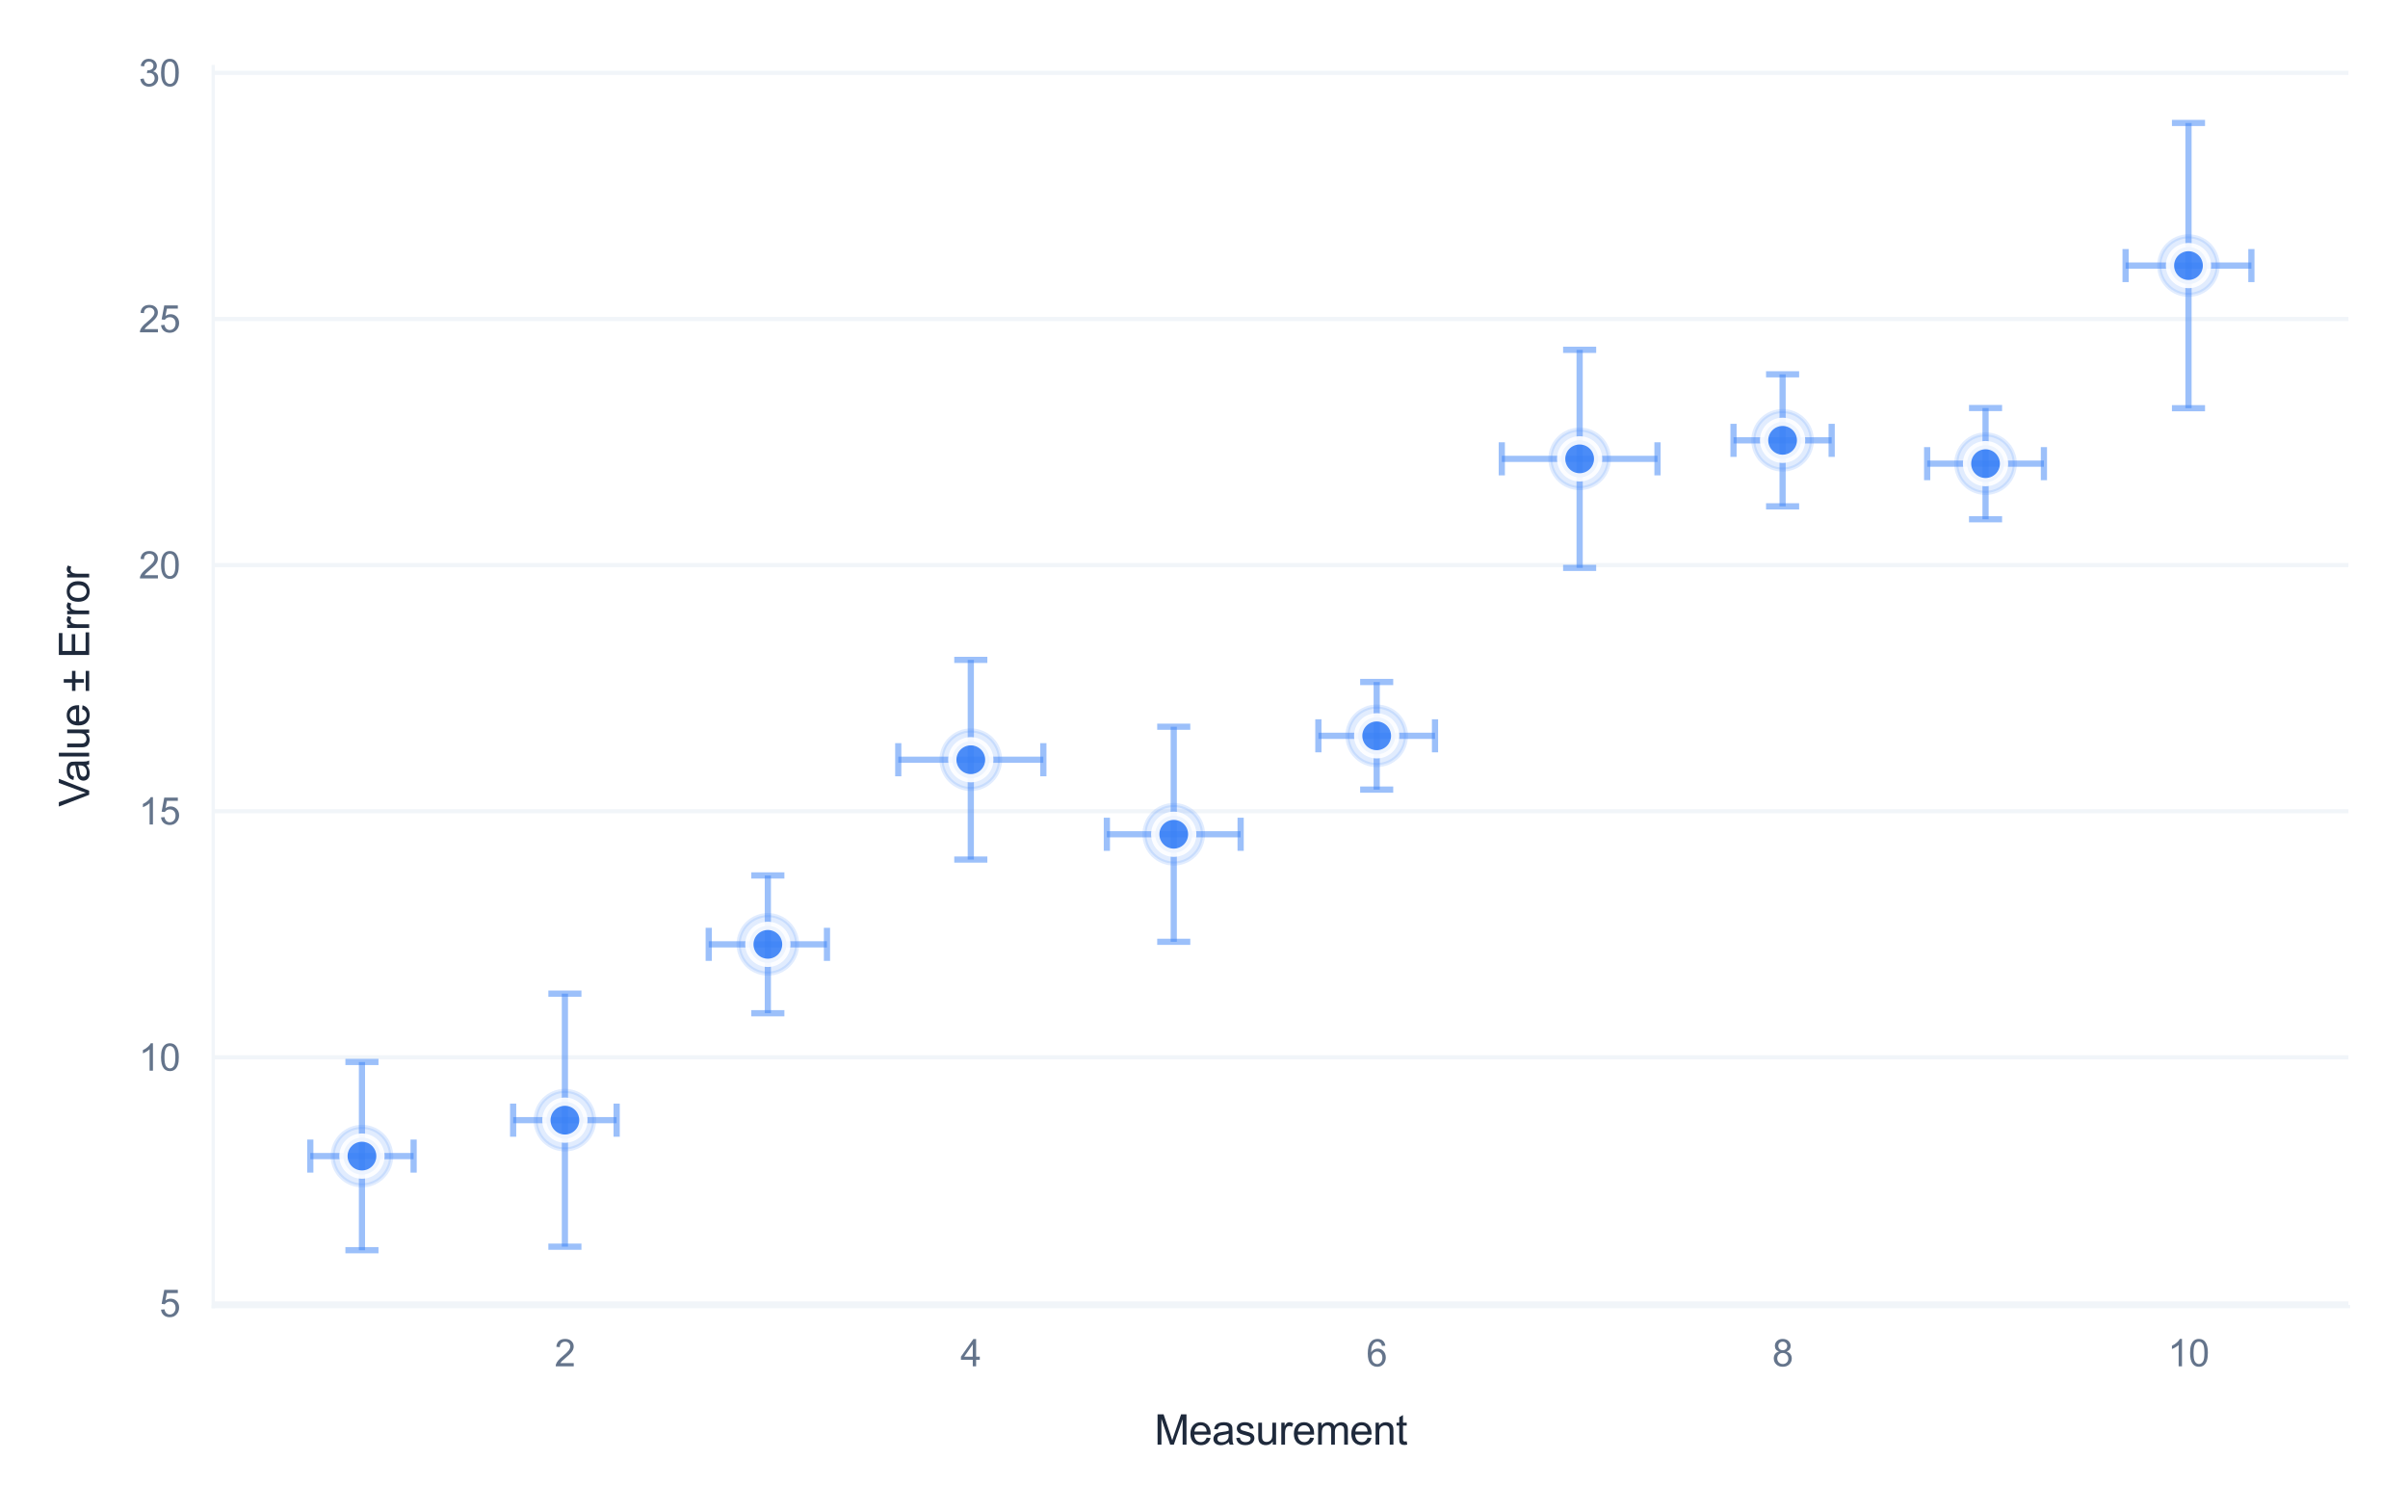 <?xml version="1.0" encoding="utf-8" standalone="no"?>
<!DOCTYPE svg PUBLIC "-//W3C//DTD SVG 1.1//EN"
  "http://www.w3.org/Graphics/SVG/1.1/DTD/svg11.dtd">
<svg xmlns:xlink="http://www.w3.org/1999/xlink" viewBox="0 0 582.195 365.722" xmlns="http://www.w3.org/2000/svg" version="1.1">
 <defs>
  <style type="text/css">*{stroke-linejoin: round; stroke-linecap: butt}</style>
 </defs>
 <g id="figure_1">
  <g id="patch_1">
   <path d="M 0 365.722 
L 582.195 365.722 
L 582.195 0 
L 0 0 
z
" style="fill: #ffffff"/>
  </g>
  <g id="axes_1">
   <g id="patch_2">
    <path d="M 51.555 315.946 
L 567.795 315.946 
L 567.795 16.098 
L 51.555 16.098 
z
" style="fill: #ffffff"/>
   </g>
   <g id="matplotlib.axis_1">
    <g id="xtick_1">
     <g id="line2d_1">
      <path d="M 136.579 315.946 
L 136.579 16.098 
" clip-path="url(#pfb10c20882)" style="fill: none; stroke: #ffffff; stroke-width: 0.8; stroke-linecap: round"/>
     </g>
     <g id="text_1">
      <!-- 2 -->
      <g style="fill: #64748b" transform="translate(134.076 330.388) scale(0.09 -0.09)">
       <defs>
        <path id="ArialMT-32" d="M 3222 541 
L 3222 0 
L 194 0 
Q 188 203 259 391 
Q 375 700 629 1000 
Q 884 1300 1366 1694 
Q 2113 2306 2375 2664 
Q 2638 3022 2638 3341 
Q 2638 3675 2398 3904 
Q 2159 4134 1775 4134 
Q 1369 4134 1125 3890 
Q 881 3647 878 3216 
L 300 3275 
Q 359 3922 746 4261 
Q 1134 4600 1788 4600 
Q 2447 4600 2831 4234 
Q 3216 3869 3216 3328 
Q 3216 3053 3103 2787 
Q 2991 2522 2730 2228 
Q 2469 1934 1863 1422 
Q 1356 997 1212 845 
Q 1069 694 975 541 
L 3222 541 
z
" transform="scale(0.016)"/>
       </defs>
       <use xlink:href="#ArialMT-32"/>
      </g>
     </g>
    </g>
    <g id="xtick_2">
     <g id="line2d_2">
      <path d="M 234.715 315.946 
L 234.715 16.098 
" clip-path="url(#pfb10c20882)" style="fill: none; stroke: #ffffff; stroke-width: 0.8; stroke-linecap: round"/>
     </g>
     <g id="text_2">
      <!-- 4 -->
      <g style="fill: #64748b" transform="translate(232.212 330.388) scale(0.09 -0.09)">
       <defs>
        <path id="ArialMT-34" d="M 2069 0 
L 2069 1097 
L 81 1097 
L 81 1613 
L 2172 4581 
L 2631 4581 
L 2631 1613 
L 3250 1613 
L 3250 1097 
L 2631 1097 
L 2631 0 
L 2069 0 
z
M 2069 1613 
L 2069 3678 
L 634 1613 
L 2069 1613 
z
" transform="scale(0.016)"/>
       </defs>
       <use xlink:href="#ArialMT-34"/>
      </g>
     </g>
    </g>
    <g id="xtick_3">
     <g id="line2d_3">
      <path d="M 332.851 315.946 
L 332.851 16.098 
" clip-path="url(#pfb10c20882)" style="fill: none; stroke: #ffffff; stroke-width: 0.8; stroke-linecap: round"/>
     </g>
     <g id="text_3">
      <!-- 6 -->
      <g style="fill: #64748b" transform="translate(330.348 330.388) scale(0.09 -0.09)">
       <defs>
        <path id="ArialMT-36" d="M 3184 3459 
L 2625 3416 
Q 2550 3747 2413 3897 
Q 2184 4138 1850 4138 
Q 1581 4138 1378 3988 
Q 1113 3794 959 3422 
Q 806 3050 800 2363 
Q 1003 2672 1297 2822 
Q 1591 2972 1913 2972 
Q 2475 2972 2870 2558 
Q 3266 2144 3266 1488 
Q 3266 1056 3080 686 
Q 2894 316 2569 119 
Q 2244 -78 1831 -78 
Q 1128 -78 684 439 
Q 241 956 241 2144 
Q 241 3472 731 4075 
Q 1159 4600 1884 4600 
Q 2425 4600 2770 4297 
Q 3116 3994 3184 3459 
z
M 888 1484 
Q 888 1194 1011 928 
Q 1134 663 1356 523 
Q 1578 384 1822 384 
Q 2178 384 2434 671 
Q 2691 959 2691 1453 
Q 2691 1928 2437 2201 
Q 2184 2475 1800 2475 
Q 1419 2475 1153 2201 
Q 888 1928 888 1484 
z
" transform="scale(0.016)"/>
       </defs>
       <use xlink:href="#ArialMT-36"/>
      </g>
     </g>
    </g>
    <g id="xtick_4">
     <g id="line2d_4">
      <path d="M 430.987 315.946 
L 430.987 16.098 
" clip-path="url(#pfb10c20882)" style="fill: none; stroke: #ffffff; stroke-width: 0.8; stroke-linecap: round"/>
     </g>
     <g id="text_4">
      <!-- 8 -->
      <g style="fill: #64748b" transform="translate(428.484 330.388) scale(0.09 -0.09)">
       <defs>
        <path id="ArialMT-38" d="M 1131 2484 
Q 781 2613 612 2850 
Q 444 3088 444 3419 
Q 444 3919 803 4259 
Q 1163 4600 1759 4600 
Q 2359 4600 2725 4251 
Q 3091 3903 3091 3403 
Q 3091 3084 2923 2848 
Q 2756 2613 2416 2484 
Q 2838 2347 3058 2040 
Q 3278 1734 3278 1309 
Q 3278 722 2862 322 
Q 2447 -78 1769 -78 
Q 1091 -78 675 323 
Q 259 725 259 1325 
Q 259 1772 486 2073 
Q 713 2375 1131 2484 
z
M 1019 3438 
Q 1019 3113 1228 2906 
Q 1438 2700 1772 2700 
Q 2097 2700 2305 2904 
Q 2513 3109 2513 3406 
Q 2513 3716 2298 3927 
Q 2084 4138 1766 4138 
Q 1444 4138 1231 3931 
Q 1019 3725 1019 3438 
z
M 838 1322 
Q 838 1081 952 856 
Q 1066 631 1291 507 
Q 1516 384 1775 384 
Q 2178 384 2440 643 
Q 2703 903 2703 1303 
Q 2703 1709 2433 1975 
Q 2163 2241 1756 2241 
Q 1359 2241 1098 1978 
Q 838 1716 838 1322 
z
" transform="scale(0.016)"/>
       </defs>
       <use xlink:href="#ArialMT-38"/>
      </g>
     </g>
    </g>
    <g id="xtick_5">
     <g id="line2d_5">
      <path d="M 529.123 315.946 
L 529.123 16.098 
" clip-path="url(#pfb10c20882)" style="fill: none; stroke: #ffffff; stroke-width: 0.8; stroke-linecap: round"/>
     </g>
     <g id="text_5">
      <!-- 10 -->
      <g style="fill: #64748b" transform="translate(524.118 330.388) scale(0.09 -0.09)">
       <defs>
        <path id="ArialMT-31" d="M 2384 0 
L 1822 0 
L 1822 3584 
Q 1619 3391 1289 3197 
Q 959 3003 697 2906 
L 697 3450 
Q 1169 3672 1522 3987 
Q 1875 4303 2022 4600 
L 2384 4600 
L 2384 0 
z
" transform="scale(0.016)"/>
        <path id="ArialMT-30" d="M 266 2259 
Q 266 3072 433 3567 
Q 600 4063 929 4331 
Q 1259 4600 1759 4600 
Q 2128 4600 2406 4451 
Q 2684 4303 2865 4023 
Q 3047 3744 3150 3342 
Q 3253 2941 3253 2259 
Q 3253 1453 3087 958 
Q 2922 463 2592 192 
Q 2263 -78 1759 -78 
Q 1097 -78 719 397 
Q 266 969 266 2259 
z
M 844 2259 
Q 844 1131 1108 757 
Q 1372 384 1759 384 
Q 2147 384 2411 759 
Q 2675 1134 2675 2259 
Q 2675 3391 2411 3762 
Q 2147 4134 1753 4134 
Q 1366 4134 1134 3806 
Q 844 3388 844 2259 
z
" transform="scale(0.016)"/>
       </defs>
       <use xlink:href="#ArialMT-31"/>
       <use xlink:href="#ArialMT-30" transform="translate(55.615 0)"/>
      </g>
     </g>
    </g>
    <g id="text_6">
     <!-- Measurement -->
     <g style="fill: #1e293b" transform="translate(279.109 349.335) scale(0.1 -0.1)">
      <defs>
       <path id="ArialMT-4d" d="M 475 0 
L 475 4581 
L 1388 4581 
L 2472 1338 
Q 2622 884 2691 659 
Q 2769 909 2934 1394 
L 4031 4581 
L 4847 4581 
L 4847 0 
L 4263 0 
L 4263 3834 
L 2931 0 
L 2384 0 
L 1059 3900 
L 1059 0 
L 475 0 
z
" transform="scale(0.016)"/>
       <path id="ArialMT-65" d="M 2694 1069 
L 3275 997 
Q 3138 488 2766 206 
Q 2394 -75 1816 -75 
Q 1088 -75 661 373 
Q 234 822 234 1631 
Q 234 2469 665 2931 
Q 1097 3394 1784 3394 
Q 2450 3394 2872 2941 
Q 3294 2488 3294 1666 
Q 3294 1616 3291 1516 
L 816 1516 
Q 847 969 1125 678 
Q 1403 388 1819 388 
Q 2128 388 2347 550 
Q 2566 713 2694 1069 
z
M 847 1978 
L 2700 1978 
Q 2663 2397 2488 2606 
Q 2219 2931 1791 2931 
Q 1403 2931 1139 2672 
Q 875 2413 847 1978 
z
" transform="scale(0.016)"/>
       <path id="ArialMT-61" d="M 2588 409 
Q 2275 144 1986 34 
Q 1697 -75 1366 -75 
Q 819 -75 525 192 
Q 231 459 231 875 
Q 231 1119 342 1320 
Q 453 1522 633 1644 
Q 813 1766 1038 1828 
Q 1203 1872 1538 1913 
Q 2219 1994 2541 2106 
Q 2544 2222 2544 2253 
Q 2544 2597 2384 2738 
Q 2169 2928 1744 2928 
Q 1347 2928 1158 2789 
Q 969 2650 878 2297 
L 328 2372 
Q 403 2725 575 2942 
Q 747 3159 1072 3276 
Q 1397 3394 1825 3394 
Q 2250 3394 2515 3294 
Q 2781 3194 2906 3042 
Q 3031 2891 3081 2659 
Q 3109 2516 3109 2141 
L 3109 1391 
Q 3109 606 3145 398 
Q 3181 191 3288 0 
L 2700 0 
Q 2613 175 2588 409 
z
M 2541 1666 
Q 2234 1541 1622 1453 
Q 1275 1403 1131 1340 
Q 988 1278 909 1158 
Q 831 1038 831 891 
Q 831 666 1001 516 
Q 1172 366 1500 366 
Q 1825 366 2078 508 
Q 2331 650 2450 897 
Q 2541 1088 2541 1459 
L 2541 1666 
z
" transform="scale(0.016)"/>
       <path id="ArialMT-73" d="M 197 991 
L 753 1078 
Q 800 744 1014 566 
Q 1228 388 1613 388 
Q 2000 388 2187 545 
Q 2375 703 2375 916 
Q 2375 1106 2209 1216 
Q 2094 1291 1634 1406 
Q 1016 1563 777 1677 
Q 538 1791 414 1992 
Q 291 2194 291 2438 
Q 291 2659 392 2848 
Q 494 3038 669 3163 
Q 800 3259 1026 3326 
Q 1253 3394 1513 3394 
Q 1903 3394 2198 3281 
Q 2494 3169 2634 2976 
Q 2775 2784 2828 2463 
L 2278 2388 
Q 2241 2644 2061 2787 
Q 1881 2931 1553 2931 
Q 1166 2931 1000 2803 
Q 834 2675 834 2503 
Q 834 2394 903 2306 
Q 972 2216 1119 2156 
Q 1203 2125 1616 2013 
Q 2213 1853 2448 1751 
Q 2684 1650 2818 1456 
Q 2953 1263 2953 975 
Q 2953 694 2789 445 
Q 2625 197 2315 61 
Q 2006 -75 1616 -75 
Q 969 -75 630 194 
Q 291 463 197 991 
z
" transform="scale(0.016)"/>
       <path id="ArialMT-75" d="M 2597 0 
L 2597 488 
Q 2209 -75 1544 -75 
Q 1250 -75 995 37 
Q 741 150 617 320 
Q 494 491 444 738 
Q 409 903 409 1263 
L 409 3319 
L 972 3319 
L 972 1478 
Q 972 1038 1006 884 
Q 1059 663 1231 536 
Q 1403 409 1656 409 
Q 1909 409 2131 539 
Q 2353 669 2445 892 
Q 2538 1116 2538 1541 
L 2538 3319 
L 3100 3319 
L 3100 0 
L 2597 0 
z
" transform="scale(0.016)"/>
       <path id="ArialMT-72" d="M 416 0 
L 416 3319 
L 922 3319 
L 922 2816 
Q 1116 3169 1280 3281 
Q 1444 3394 1641 3394 
Q 1925 3394 2219 3213 
L 2025 2691 
Q 1819 2813 1613 2813 
Q 1428 2813 1281 2702 
Q 1134 2591 1072 2394 
Q 978 2094 978 1738 
L 978 0 
L 416 0 
z
" transform="scale(0.016)"/>
       <path id="ArialMT-6d" d="M 422 0 
L 422 3319 
L 925 3319 
L 925 2853 
Q 1081 3097 1340 3245 
Q 1600 3394 1931 3394 
Q 2300 3394 2536 3241 
Q 2772 3088 2869 2813 
Q 3263 3394 3894 3394 
Q 4388 3394 4653 3120 
Q 4919 2847 4919 2278 
L 4919 0 
L 4359 0 
L 4359 2091 
Q 4359 2428 4304 2576 
Q 4250 2725 4106 2815 
Q 3963 2906 3769 2906 
Q 3419 2906 3187 2673 
Q 2956 2441 2956 1928 
L 2956 0 
L 2394 0 
L 2394 2156 
Q 2394 2531 2256 2718 
Q 2119 2906 1806 2906 
Q 1569 2906 1367 2781 
Q 1166 2656 1075 2415 
Q 984 2175 984 1722 
L 984 0 
L 422 0 
z
" transform="scale(0.016)"/>
       <path id="ArialMT-6e" d="M 422 0 
L 422 3319 
L 928 3319 
L 928 2847 
Q 1294 3394 1984 3394 
Q 2284 3394 2536 3286 
Q 2788 3178 2913 3003 
Q 3038 2828 3088 2588 
Q 3119 2431 3119 2041 
L 3119 0 
L 2556 0 
L 2556 2019 
Q 2556 2363 2490 2533 
Q 2425 2703 2258 2804 
Q 2091 2906 1866 2906 
Q 1506 2906 1245 2678 
Q 984 2450 984 1813 
L 984 0 
L 422 0 
z
" transform="scale(0.016)"/>
       <path id="ArialMT-74" d="M 1650 503 
L 1731 6 
Q 1494 -44 1306 -44 
Q 1000 -44 831 53 
Q 663 150 594 308 
Q 525 466 525 972 
L 525 2881 
L 113 2881 
L 113 3319 
L 525 3319 
L 525 4141 
L 1084 4478 
L 1084 3319 
L 1650 3319 
L 1650 2881 
L 1084 2881 
L 1084 941 
Q 1084 700 1114 631 
Q 1144 563 1211 522 
Q 1278 481 1403 481 
Q 1497 481 1650 503 
z
" transform="scale(0.016)"/>
      </defs>
      <use xlink:href="#ArialMT-4d"/>
      <use xlink:href="#ArialMT-65" transform="translate(83.301 0)"/>
      <use xlink:href="#ArialMT-61" transform="translate(138.916 0)"/>
      <use xlink:href="#ArialMT-73" transform="translate(194.531 0)"/>
      <use xlink:href="#ArialMT-75" transform="translate(244.531 0)"/>
      <use xlink:href="#ArialMT-72" transform="translate(300.146 0)"/>
      <use xlink:href="#ArialMT-65" transform="translate(333.447 0)"/>
      <use xlink:href="#ArialMT-6d" transform="translate(389.062 0)"/>
      <use xlink:href="#ArialMT-65" transform="translate(472.363 0)"/>
      <use xlink:href="#ArialMT-6e" transform="translate(527.979 0)"/>
      <use xlink:href="#ArialMT-74" transform="translate(583.594 0)"/>
     </g>
    </g>
   </g>
   <g id="matplotlib.axis_2">
    <g id="ytick_1">
     <g id="line2d_6">
      <path d="M 51.555 315.187 
L 567.795 315.187 
" clip-path="url(#pfb10c20882)" style="fill: none; stroke: #f1f5f9; stroke-linecap: round"/>
     </g>
     <g id="text_7">
      <!-- 5 -->
      <g style="fill: #64748b" transform="translate(38.55 318.408) scale(0.09 -0.09)">
       <defs>
        <path id="ArialMT-35" d="M 266 1200 
L 856 1250 
Q 922 819 1161 601 
Q 1400 384 1738 384 
Q 2144 384 2425 690 
Q 2706 997 2706 1503 
Q 2706 1984 2436 2262 
Q 2166 2541 1728 2541 
Q 1456 2541 1237 2417 
Q 1019 2294 894 2097 
L 366 2166 
L 809 4519 
L 3088 4519 
L 3088 3981 
L 1259 3981 
L 1013 2750 
Q 1425 3038 1878 3038 
Q 2478 3038 2890 2622 
Q 3303 2206 3303 1553 
Q 3303 931 2941 478 
Q 2500 -78 1738 -78 
Q 1113 -78 717 272 
Q 322 622 266 1200 
z
" transform="scale(0.016)"/>
       </defs>
       <use xlink:href="#ArialMT-35"/>
      </g>
     </g>
    </g>
    <g id="ytick_2">
     <g id="line2d_7">
      <path d="M 51.555 255.674 
L 567.795 255.674 
" clip-path="url(#pfb10c20882)" style="fill: none; stroke: #f1f5f9; stroke-linecap: round"/>
     </g>
     <g id="text_8">
      <!-- 10 -->
      <g style="fill: #64748b" transform="translate(33.545 258.895) scale(0.09 -0.09)">
       <use xlink:href="#ArialMT-31"/>
       <use xlink:href="#ArialMT-30" transform="translate(55.615 0)"/>
      </g>
     </g>
    </g>
    <g id="ytick_3">
     <g id="line2d_8">
      <path d="M 51.555 196.16 
L 567.795 196.16 
" clip-path="url(#pfb10c20882)" style="fill: none; stroke: #f1f5f9; stroke-linecap: round"/>
     </g>
     <g id="text_9">
      <!-- 15 -->
      <g style="fill: #64748b" transform="translate(33.545 199.381) scale(0.09 -0.09)">
       <use xlink:href="#ArialMT-31"/>
       <use xlink:href="#ArialMT-35" transform="translate(55.615 0)"/>
      </g>
     </g>
    </g>
    <g id="ytick_4">
     <g id="line2d_9">
      <path d="M 51.555 136.647 
L 567.795 136.647 
" clip-path="url(#pfb10c20882)" style="fill: none; stroke: #f1f5f9; stroke-linecap: round"/>
     </g>
     <g id="text_10">
      <!-- 20 -->
      <g style="fill: #64748b" transform="translate(33.545 139.868) scale(0.09 -0.09)">
       <use xlink:href="#ArialMT-32"/>
       <use xlink:href="#ArialMT-30" transform="translate(55.615 0)"/>
      </g>
     </g>
    </g>
    <g id="ytick_5">
     <g id="line2d_10">
      <path d="M 51.555 77.134 
L 567.795 77.134 
" clip-path="url(#pfb10c20882)" style="fill: none; stroke: #f1f5f9; stroke-linecap: round"/>
     </g>
     <g id="text_11">
      <!-- 25 -->
      <g style="fill: #64748b" transform="translate(33.545 80.355) scale(0.09 -0.09)">
       <use xlink:href="#ArialMT-32"/>
       <use xlink:href="#ArialMT-35" transform="translate(55.615 0)"/>
      </g>
     </g>
    </g>
    <g id="ytick_6">
     <g id="line2d_11">
      <path d="M 51.555 17.621 
L 567.795 17.621 
" clip-path="url(#pfb10c20882)" style="fill: none; stroke: #f1f5f9; stroke-linecap: round"/>
     </g>
     <g id="text_12">
      <!-- 30 -->
      <g style="fill: #64748b" transform="translate(33.545 20.842) scale(0.09 -0.09)">
       <defs>
        <path id="ArialMT-33" d="M 269 1209 
L 831 1284 
Q 928 806 1161 595 
Q 1394 384 1728 384 
Q 2125 384 2398 659 
Q 2672 934 2672 1341 
Q 2672 1728 2419 1979 
Q 2166 2231 1775 2231 
Q 1616 2231 1378 2169 
L 1441 2663 
Q 1497 2656 1531 2656 
Q 1891 2656 2178 2843 
Q 2466 3031 2466 3422 
Q 2466 3731 2256 3934 
Q 2047 4138 1716 4138 
Q 1388 4138 1169 3931 
Q 950 3725 888 3313 
L 325 3413 
Q 428 3978 793 4289 
Q 1159 4600 1703 4600 
Q 2078 4600 2393 4439 
Q 2709 4278 2876 4000 
Q 3044 3722 3044 3409 
Q 3044 3113 2884 2869 
Q 2725 2625 2413 2481 
Q 2819 2388 3044 2092 
Q 3269 1797 3269 1353 
Q 3269 753 2831 336 
Q 2394 -81 1725 -81 
Q 1122 -81 723 278 
Q 325 638 269 1209 
z
" transform="scale(0.016)"/>
       </defs>
       <use xlink:href="#ArialMT-33"/>
       <use xlink:href="#ArialMT-30" transform="translate(55.615 0)"/>
      </g>
     </g>
    </g>
    <g id="text_13">
     <!-- Value ± Error -->
     <g style="fill: #1e293b" transform="translate(21.558 195.073) rotate(-90) scale(0.1 -0.1)">
      <defs>
       <path id="ArialMT-56" d="M 1803 0 
L 28 4581 
L 684 4581 
L 1875 1253 
Q 2019 853 2116 503 
Q 2222 878 2363 1253 
L 3600 4581 
L 4219 4581 
L 2425 0 
L 1803 0 
z
" transform="scale(0.016)"/>
       <path id="ArialMT-6c" d="M 409 0 
L 409 4581 
L 972 4581 
L 972 0 
L 409 0 
z
" transform="scale(0.016)"/>
       <path id="ArialMT-20" transform="scale(0.016)"/>
       <path id="ArialMT-b1" d="M 1491 813 
L 1491 2072 
L 244 2072 
L 244 2594 
L 1491 2594 
L 1491 3841 
L 2022 3841 
L 2022 2594 
L 3269 2594 
L 3269 2072 
L 2022 2072 
L 2022 813 
L 1491 813 
z
M 3269 0 
L 244 0 
L 244 525 
L 3269 525 
L 3269 0 
z
" transform="scale(0.016)"/>
       <path id="ArialMT-45" d="M 506 0 
L 506 4581 
L 3819 4581 
L 3819 4041 
L 1113 4041 
L 1113 2638 
L 3647 2638 
L 3647 2100 
L 1113 2100 
L 1113 541 
L 3925 541 
L 3925 0 
L 506 0 
z
" transform="scale(0.016)"/>
       <path id="ArialMT-6f" d="M 213 1659 
Q 213 2581 725 3025 
Q 1153 3394 1769 3394 
Q 2453 3394 2887 2945 
Q 3322 2497 3322 1706 
Q 3322 1066 3130 698 
Q 2938 331 2570 128 
Q 2203 -75 1769 -75 
Q 1072 -75 642 372 
Q 213 819 213 1659 
z
M 791 1659 
Q 791 1022 1069 705 
Q 1347 388 1769 388 
Q 2188 388 2466 706 
Q 2744 1025 2744 1678 
Q 2744 2294 2464 2611 
Q 2184 2928 1769 2928 
Q 1347 2928 1069 2612 
Q 791 2297 791 1659 
z
" transform="scale(0.016)"/>
      </defs>
      <use xlink:href="#ArialMT-56"/>
      <use xlink:href="#ArialMT-61" transform="translate(59.324 0)"/>
      <use xlink:href="#ArialMT-6c" transform="translate(114.939 0)"/>
      <use xlink:href="#ArialMT-75" transform="translate(137.156 0)"/>
      <use xlink:href="#ArialMT-65" transform="translate(192.771 0)"/>
      <use xlink:href="#ArialMT-20" transform="translate(248.387 0)"/>
      <use xlink:href="#ArialMT-b1" transform="translate(276.17 0)"/>
      <use xlink:href="#ArialMT-20" transform="translate(331.053 0)"/>
      <use xlink:href="#ArialMT-45" transform="translate(358.836 0)"/>
      <use xlink:href="#ArialMT-72" transform="translate(425.535 0)"/>
      <use xlink:href="#ArialMT-72" transform="translate(458.836 0)"/>
      <use xlink:href="#ArialMT-6f" transform="translate(492.137 0)"/>
      <use xlink:href="#ArialMT-72" transform="translate(547.752 0)"/>
     </g>
    </g>
   </g>
   <g id="LineCollection_1">
    <path d="M 75.02 279.557 
L 100.001 279.557 
" clip-path="url(#pfb10c20882)" style="fill: none; stroke: #3b82f6; stroke-opacity: 0.5; stroke-width: 1.5"/>
    <path d="M 124.065 270.868 
L 149.092 270.868 
" clip-path="url(#pfb10c20882)" style="fill: none; stroke: #3b82f6; stroke-opacity: 0.5; stroke-width: 1.5"/>
    <path d="M 171.354 228.353 
L 199.939 228.353 
" clip-path="url(#pfb10c20882)" style="fill: none; stroke: #3b82f6; stroke-opacity: 0.5; stroke-width: 1.5"/>
    <path d="M 217.176 183.71 
L 252.253 183.71 
" clip-path="url(#pfb10c20882)" style="fill: none; stroke: #3b82f6; stroke-opacity: 0.5; stroke-width: 1.5"/>
    <path d="M 267.611 201.734 
L 299.955 201.734 
" clip-path="url(#pfb10c20882)" style="fill: none; stroke: #3b82f6; stroke-opacity: 0.5; stroke-width: 1.5"/>
    <path d="M 318.75 177.929 
L 346.951 177.929 
" clip-path="url(#pfb10c20882)" style="fill: none; stroke: #3b82f6; stroke-opacity: 0.5; stroke-width: 1.5"/>
    <path d="M 363.098 110.956 
L 400.739 110.956 
" clip-path="url(#pfb10c20882)" style="fill: none; stroke: #3b82f6; stroke-opacity: 0.5; stroke-width: 1.5"/>
    <path d="M 419.12 106.476 
L 442.854 106.476 
" clip-path="url(#pfb10c20882)" style="fill: none; stroke: #3b82f6; stroke-opacity: 0.5; stroke-width: 1.5"/>
    <path d="M 465.941 112.115 
L 494.169 112.115 
" clip-path="url(#pfb10c20882)" style="fill: none; stroke: #3b82f6; stroke-opacity: 0.5; stroke-width: 1.5"/>
    <path d="M 513.916 64.218 
L 544.33 64.218 
" clip-path="url(#pfb10c20882)" style="fill: none; stroke: #3b82f6; stroke-opacity: 0.5; stroke-width: 1.5"/>
   </g>
   <g id="LineCollection_2">
    <path d="M 87.511 302.317 
L 87.511 256.798 
" clip-path="url(#pfb10c20882)" style="fill: none; stroke: #3b82f6; stroke-opacity: 0.5; stroke-width: 1.5"/>
    <path d="M 136.579 301.462 
L 136.579 240.274 
" clip-path="url(#pfb10c20882)" style="fill: none; stroke: #3b82f6; stroke-opacity: 0.5; stroke-width: 1.5"/>
    <path d="M 185.647 245.008 
L 185.647 211.697 
" clip-path="url(#pfb10c20882)" style="fill: none; stroke: #3b82f6; stroke-opacity: 0.5; stroke-width: 1.5"/>
    <path d="M 234.715 207.854 
L 234.715 159.565 
" clip-path="url(#pfb10c20882)" style="fill: none; stroke: #3b82f6; stroke-opacity: 0.5; stroke-width: 1.5"/>
    <path d="M 283.783 227.74 
L 283.783 175.729 
" clip-path="url(#pfb10c20882)" style="fill: none; stroke: #3b82f6; stroke-opacity: 0.5; stroke-width: 1.5"/>
    <path d="M 332.851 190.937 
L 332.851 164.92 
" clip-path="url(#pfb10c20882)" style="fill: none; stroke: #3b82f6; stroke-opacity: 0.5; stroke-width: 1.5"/>
    <path d="M 381.919 137.322 
L 381.919 84.591 
" clip-path="url(#pfb10c20882)" style="fill: none; stroke: #3b82f6; stroke-opacity: 0.5; stroke-width: 1.5"/>
    <path d="M 430.987 122.438 
L 430.987 90.514 
" clip-path="url(#pfb10c20882)" style="fill: none; stroke: #3b82f6; stroke-opacity: 0.5; stroke-width: 1.5"/>
    <path d="M 480.055 125.567 
L 480.055 98.664 
" clip-path="url(#pfb10c20882)" style="fill: none; stroke: #3b82f6; stroke-opacity: 0.5; stroke-width: 1.5"/>
    <path d="M 529.123 98.709 
L 529.123 29.727 
" clip-path="url(#pfb10c20882)" style="fill: none; stroke: #3b82f6; stroke-opacity: 0.5; stroke-width: 1.5"/>
   </g>
   <g id="line2d_12">
    <defs>
     <path id="mb68bdd63bc" d="M 0 4 
L 0 -4 
" style="stroke: #3b82f6; stroke-opacity: 0.5; stroke-width: 1.5"/>
    </defs>
    <g clip-path="url(#pfb10c20882)">
     <use xlink:href="#mb68bdd63bc" x="75.02" y="279.557" style="fill: #8dd3c7; fill-opacity: 0.5; stroke: #3b82f6; stroke-opacity: 0.5; stroke-width: 1.5"/>
     <use xlink:href="#mb68bdd63bc" x="124.065" y="270.868" style="fill: #8dd3c7; fill-opacity: 0.5; stroke: #3b82f6; stroke-opacity: 0.5; stroke-width: 1.5"/>
     <use xlink:href="#mb68bdd63bc" x="171.354" y="228.353" style="fill: #8dd3c7; fill-opacity: 0.5; stroke: #3b82f6; stroke-opacity: 0.5; stroke-width: 1.5"/>
     <use xlink:href="#mb68bdd63bc" x="217.176" y="183.71" style="fill: #8dd3c7; fill-opacity: 0.5; stroke: #3b82f6; stroke-opacity: 0.5; stroke-width: 1.5"/>
     <use xlink:href="#mb68bdd63bc" x="267.611" y="201.734" style="fill: #8dd3c7; fill-opacity: 0.5; stroke: #3b82f6; stroke-opacity: 0.5; stroke-width: 1.5"/>
     <use xlink:href="#mb68bdd63bc" x="318.75" y="177.929" style="fill: #8dd3c7; fill-opacity: 0.5; stroke: #3b82f6; stroke-opacity: 0.5; stroke-width: 1.5"/>
     <use xlink:href="#mb68bdd63bc" x="363.098" y="110.956" style="fill: #8dd3c7; fill-opacity: 0.5; stroke: #3b82f6; stroke-opacity: 0.5; stroke-width: 1.5"/>
     <use xlink:href="#mb68bdd63bc" x="419.12" y="106.476" style="fill: #8dd3c7; fill-opacity: 0.5; stroke: #3b82f6; stroke-opacity: 0.5; stroke-width: 1.5"/>
     <use xlink:href="#mb68bdd63bc" x="465.941" y="112.115" style="fill: #8dd3c7; fill-opacity: 0.5; stroke: #3b82f6; stroke-opacity: 0.5; stroke-width: 1.5"/>
     <use xlink:href="#mb68bdd63bc" x="513.916" y="64.218" style="fill: #8dd3c7; fill-opacity: 0.5; stroke: #3b82f6; stroke-opacity: 0.5; stroke-width: 1.5"/>
    </g>
   </g>
   <g id="line2d_13">
    <g clip-path="url(#pfb10c20882)">
     <use xlink:href="#mb68bdd63bc" x="100.001" y="279.557" style="fill: #8dd3c7; fill-opacity: 0.5; stroke: #3b82f6; stroke-opacity: 0.5; stroke-width: 1.5"/>
     <use xlink:href="#mb68bdd63bc" x="149.092" y="270.868" style="fill: #8dd3c7; fill-opacity: 0.5; stroke: #3b82f6; stroke-opacity: 0.5; stroke-width: 1.5"/>
     <use xlink:href="#mb68bdd63bc" x="199.939" y="228.353" style="fill: #8dd3c7; fill-opacity: 0.5; stroke: #3b82f6; stroke-opacity: 0.5; stroke-width: 1.5"/>
     <use xlink:href="#mb68bdd63bc" x="252.253" y="183.71" style="fill: #8dd3c7; fill-opacity: 0.5; stroke: #3b82f6; stroke-opacity: 0.5; stroke-width: 1.5"/>
     <use xlink:href="#mb68bdd63bc" x="299.955" y="201.734" style="fill: #8dd3c7; fill-opacity: 0.5; stroke: #3b82f6; stroke-opacity: 0.5; stroke-width: 1.5"/>
     <use xlink:href="#mb68bdd63bc" x="346.951" y="177.929" style="fill: #8dd3c7; fill-opacity: 0.5; stroke: #3b82f6; stroke-opacity: 0.5; stroke-width: 1.5"/>
     <use xlink:href="#mb68bdd63bc" x="400.739" y="110.956" style="fill: #8dd3c7; fill-opacity: 0.5; stroke: #3b82f6; stroke-opacity: 0.5; stroke-width: 1.5"/>
     <use xlink:href="#mb68bdd63bc" x="442.854" y="106.476" style="fill: #8dd3c7; fill-opacity: 0.5; stroke: #3b82f6; stroke-opacity: 0.5; stroke-width: 1.5"/>
     <use xlink:href="#mb68bdd63bc" x="494.169" y="112.115" style="fill: #8dd3c7; fill-opacity: 0.5; stroke: #3b82f6; stroke-opacity: 0.5; stroke-width: 1.5"/>
     <use xlink:href="#mb68bdd63bc" x="544.33" y="64.218" style="fill: #8dd3c7; fill-opacity: 0.5; stroke: #3b82f6; stroke-opacity: 0.5; stroke-width: 1.5"/>
    </g>
   </g>
   <g id="line2d_14">
    <defs>
     <path id="m1e266773ad" d="M 4 0 
L -4 -0 
" style="stroke: #3b82f6; stroke-opacity: 0.5; stroke-width: 1.5"/>
    </defs>
    <g clip-path="url(#pfb10c20882)">
     <use xlink:href="#m1e266773ad" x="87.511" y="302.317" style="fill: #8dd3c7; fill-opacity: 0.5; stroke: #3b82f6; stroke-opacity: 0.5; stroke-width: 1.5"/>
     <use xlink:href="#m1e266773ad" x="136.579" y="301.462" style="fill: #8dd3c7; fill-opacity: 0.5; stroke: #3b82f6; stroke-opacity: 0.5; stroke-width: 1.5"/>
     <use xlink:href="#m1e266773ad" x="185.647" y="245.008" style="fill: #8dd3c7; fill-opacity: 0.5; stroke: #3b82f6; stroke-opacity: 0.5; stroke-width: 1.5"/>
     <use xlink:href="#m1e266773ad" x="234.715" y="207.854" style="fill: #8dd3c7; fill-opacity: 0.5; stroke: #3b82f6; stroke-opacity: 0.5; stroke-width: 1.5"/>
     <use xlink:href="#m1e266773ad" x="283.783" y="227.74" style="fill: #8dd3c7; fill-opacity: 0.5; stroke: #3b82f6; stroke-opacity: 0.5; stroke-width: 1.5"/>
     <use xlink:href="#m1e266773ad" x="332.851" y="190.937" style="fill: #8dd3c7; fill-opacity: 0.5; stroke: #3b82f6; stroke-opacity: 0.5; stroke-width: 1.5"/>
     <use xlink:href="#m1e266773ad" x="381.919" y="137.322" style="fill: #8dd3c7; fill-opacity: 0.5; stroke: #3b82f6; stroke-opacity: 0.5; stroke-width: 1.5"/>
     <use xlink:href="#m1e266773ad" x="430.987" y="122.438" style="fill: #8dd3c7; fill-opacity: 0.5; stroke: #3b82f6; stroke-opacity: 0.5; stroke-width: 1.5"/>
     <use xlink:href="#m1e266773ad" x="480.055" y="125.567" style="fill: #8dd3c7; fill-opacity: 0.5; stroke: #3b82f6; stroke-opacity: 0.5; stroke-width: 1.5"/>
     <use xlink:href="#m1e266773ad" x="529.123" y="98.709" style="fill: #8dd3c7; fill-opacity: 0.5; stroke: #3b82f6; stroke-opacity: 0.5; stroke-width: 1.5"/>
    </g>
   </g>
   <g id="line2d_15">
    <g clip-path="url(#pfb10c20882)">
     <use xlink:href="#m1e266773ad" x="87.511" y="256.798" style="fill: #8dd3c7; fill-opacity: 0.5; stroke: #3b82f6; stroke-opacity: 0.5; stroke-width: 1.5"/>
     <use xlink:href="#m1e266773ad" x="136.579" y="240.274" style="fill: #8dd3c7; fill-opacity: 0.5; stroke: #3b82f6; stroke-opacity: 0.5; stroke-width: 1.5"/>
     <use xlink:href="#m1e266773ad" x="185.647" y="211.697" style="fill: #8dd3c7; fill-opacity: 0.5; stroke: #3b82f6; stroke-opacity: 0.5; stroke-width: 1.5"/>
     <use xlink:href="#m1e266773ad" x="234.715" y="159.565" style="fill: #8dd3c7; fill-opacity: 0.5; stroke: #3b82f6; stroke-opacity: 0.5; stroke-width: 1.5"/>
     <use xlink:href="#m1e266773ad" x="283.783" y="175.729" style="fill: #8dd3c7; fill-opacity: 0.5; stroke: #3b82f6; stroke-opacity: 0.5; stroke-width: 1.5"/>
     <use xlink:href="#m1e266773ad" x="332.851" y="164.92" style="fill: #8dd3c7; fill-opacity: 0.5; stroke: #3b82f6; stroke-opacity: 0.5; stroke-width: 1.5"/>
     <use xlink:href="#m1e266773ad" x="381.919" y="84.591" style="fill: #8dd3c7; fill-opacity: 0.5; stroke: #3b82f6; stroke-opacity: 0.5; stroke-width: 1.5"/>
     <use xlink:href="#m1e266773ad" x="430.987" y="90.514" style="fill: #8dd3c7; fill-opacity: 0.5; stroke: #3b82f6; stroke-opacity: 0.5; stroke-width: 1.5"/>
     <use xlink:href="#m1e266773ad" x="480.055" y="98.664" style="fill: #8dd3c7; fill-opacity: 0.5; stroke: #3b82f6; stroke-opacity: 0.5; stroke-width: 1.5"/>
     <use xlink:href="#m1e266773ad" x="529.123" y="29.727" style="fill: #8dd3c7; fill-opacity: 0.5; stroke: #3b82f6; stroke-opacity: 0.5; stroke-width: 1.5"/>
    </g>
   </g>
   <g id="PathCollection_1">
    <defs>
     <path id="m8c4bc8037a" d="M 0 7.071 
C 1.875 7.071 3.674 6.326 5 5 
C 6.326 3.674 7.071 1.875 7.071 0 
C 7.071 -1.875 6.326 -3.674 5 -5 
C 3.674 -6.326 1.875 -7.071 0 -7.071 
C -1.875 -7.071 -3.674 -6.326 -5 -5 
C -6.326 -3.674 -7.071 -1.875 -7.071 0 
C -7.071 1.875 -6.326 3.674 -5 5 
C -3.674 6.326 -1.875 7.071 0 7.071 
z
" style="stroke: #3b82f6; stroke-opacity: 0.15"/>
    </defs>
    <g clip-path="url(#pfb10c20882)">
     <use xlink:href="#m8c4bc8037a" x="87.511" y="279.557" style="fill: #3b82f6; fill-opacity: 0.15; stroke: #3b82f6; stroke-opacity: 0.15"/>
     <use xlink:href="#m8c4bc8037a" x="136.579" y="270.868" style="fill: #3b82f6; fill-opacity: 0.15; stroke: #3b82f6; stroke-opacity: 0.15"/>
     <use xlink:href="#m8c4bc8037a" x="185.647" y="228.353" style="fill: #3b82f6; fill-opacity: 0.15; stroke: #3b82f6; stroke-opacity: 0.15"/>
     <use xlink:href="#m8c4bc8037a" x="234.715" y="183.71" style="fill: #3b82f6; fill-opacity: 0.15; stroke: #3b82f6; stroke-opacity: 0.15"/>
     <use xlink:href="#m8c4bc8037a" x="283.783" y="201.734" style="fill: #3b82f6; fill-opacity: 0.15; stroke: #3b82f6; stroke-opacity: 0.15"/>
     <use xlink:href="#m8c4bc8037a" x="332.851" y="177.929" style="fill: #3b82f6; fill-opacity: 0.15; stroke: #3b82f6; stroke-opacity: 0.15"/>
     <use xlink:href="#m8c4bc8037a" x="381.919" y="110.956" style="fill: #3b82f6; fill-opacity: 0.15; stroke: #3b82f6; stroke-opacity: 0.15"/>
     <use xlink:href="#m8c4bc8037a" x="430.987" y="106.476" style="fill: #3b82f6; fill-opacity: 0.15; stroke: #3b82f6; stroke-opacity: 0.15"/>
     <use xlink:href="#m8c4bc8037a" x="480.055" y="112.115" style="fill: #3b82f6; fill-opacity: 0.15; stroke: #3b82f6; stroke-opacity: 0.15"/>
     <use xlink:href="#m8c4bc8037a" x="529.123" y="64.218" style="fill: #3b82f6; fill-opacity: 0.15; stroke: #3b82f6; stroke-opacity: 0.15"/>
    </g>
   </g>
   <g id="patch_3">
    <path d="M 51.555 315.946 
L 51.555 16.098 
" style="fill: none; stroke: #f1f5f9; stroke-width: 0.8; stroke-linejoin: miter; stroke-linecap: square"/>
   </g>
   <g id="patch_4">
    <path d="M 51.555 315.946 
L 567.795 315.946 
" style="fill: none; stroke: #f1f5f9; stroke-width: 0.8; stroke-linejoin: miter; stroke-linecap: square"/>
   </g>
   <g id="PathCollection_2">
    <defs>
     <path id="mf6ab75de18" d="M 0 4.472 
C 1.186 4.472 2.324 4.001 3.162 3.162 
C 4.001 2.324 4.472 1.186 4.472 0 
C 4.472 -1.186 4.001 -2.324 3.162 -3.162 
C 2.324 -4.001 1.186 -4.472 0 -4.472 
C -1.186 -4.472 -2.324 -4.001 -3.162 -3.162 
C -4.001 -2.324 -4.472 -1.186 -4.472 0 
C -4.472 1.186 -4.001 2.324 -3.162 3.162 
C -2.324 4.001 -1.186 4.472 0 4.472 
z
" style="stroke: #ffffff; stroke-opacity: 0.9; stroke-width: 2"/>
    </defs>
    <g clip-path="url(#pfb10c20882)">
     <use xlink:href="#mf6ab75de18" x="87.511" y="279.557" style="fill: #3b82f6; fill-opacity: 0.9; stroke: #ffffff; stroke-opacity: 0.9; stroke-width: 2"/>
     <use xlink:href="#mf6ab75de18" x="136.579" y="270.868" style="fill: #3b82f6; fill-opacity: 0.9; stroke: #ffffff; stroke-opacity: 0.9; stroke-width: 2"/>
     <use xlink:href="#mf6ab75de18" x="185.647" y="228.353" style="fill: #3b82f6; fill-opacity: 0.9; stroke: #ffffff; stroke-opacity: 0.9; stroke-width: 2"/>
     <use xlink:href="#mf6ab75de18" x="234.715" y="183.71" style="fill: #3b82f6; fill-opacity: 0.9; stroke: #ffffff; stroke-opacity: 0.9; stroke-width: 2"/>
     <use xlink:href="#mf6ab75de18" x="283.783" y="201.734" style="fill: #3b82f6; fill-opacity: 0.9; stroke: #ffffff; stroke-opacity: 0.9; stroke-width: 2"/>
     <use xlink:href="#mf6ab75de18" x="332.851" y="177.929" style="fill: #3b82f6; fill-opacity: 0.9; stroke: #ffffff; stroke-opacity: 0.9; stroke-width: 2"/>
     <use xlink:href="#mf6ab75de18" x="381.919" y="110.956" style="fill: #3b82f6; fill-opacity: 0.9; stroke: #ffffff; stroke-opacity: 0.9; stroke-width: 2"/>
     <use xlink:href="#mf6ab75de18" x="430.987" y="106.476" style="fill: #3b82f6; fill-opacity: 0.9; stroke: #ffffff; stroke-opacity: 0.9; stroke-width: 2"/>
     <use xlink:href="#mf6ab75de18" x="480.055" y="112.115" style="fill: #3b82f6; fill-opacity: 0.9; stroke: #ffffff; stroke-opacity: 0.9; stroke-width: 2"/>
     <use xlink:href="#mf6ab75de18" x="529.123" y="64.218" style="fill: #3b82f6; fill-opacity: 0.9; stroke: #ffffff; stroke-opacity: 0.9; stroke-width: 2"/>
    </g>
   </g>
  </g>
 </g>
 <defs>
  <clipPath id="pfb10c20882">
   <rect x="51.555" y="16.098" width="516.24" height="299.848"/>
  </clipPath>
 </defs>
</svg>
